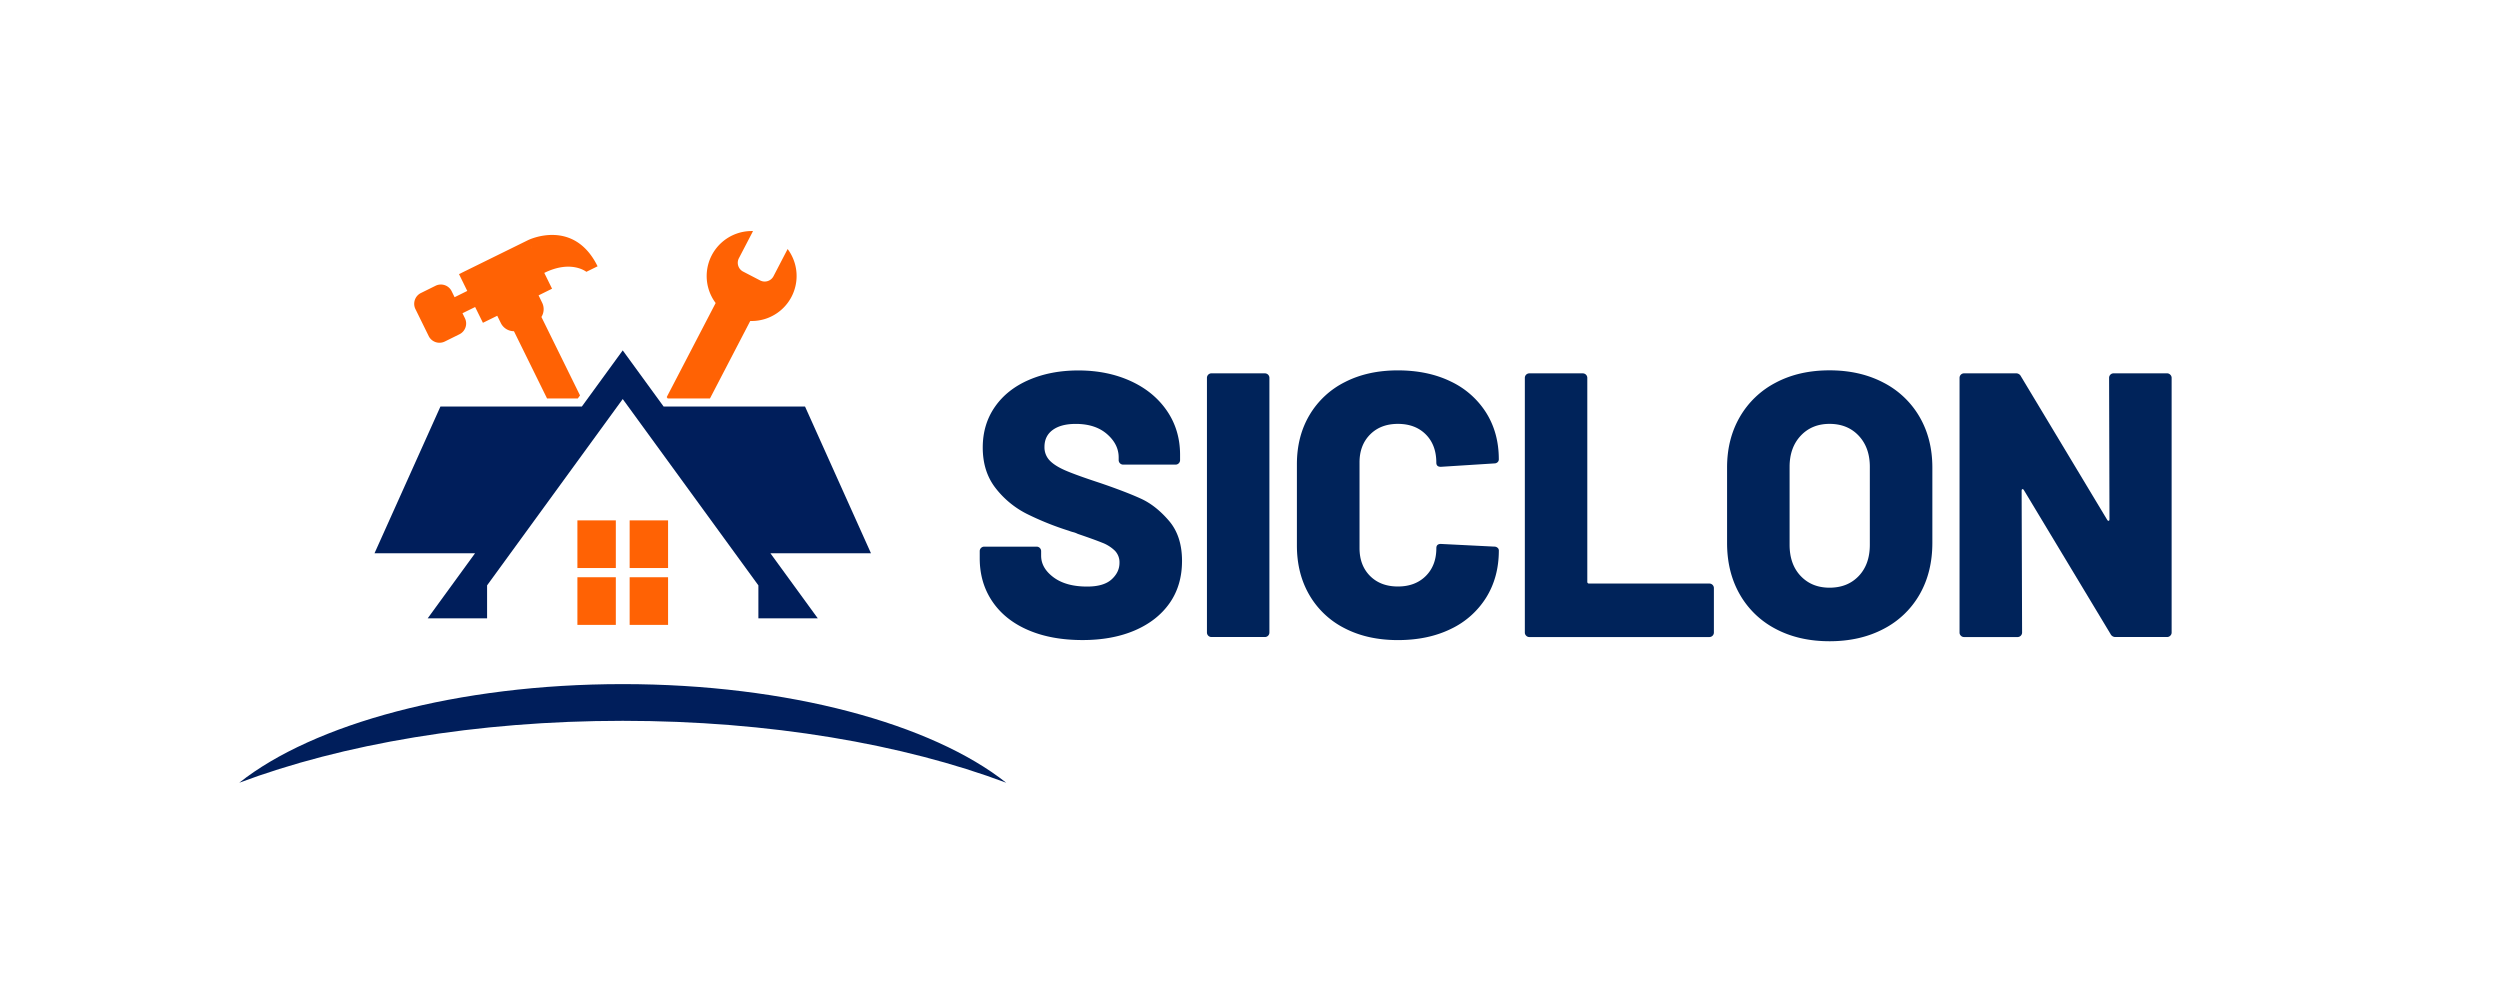 <svg id="Layer_1" data-name="Layer 1" xmlns="http://www.w3.org/2000/svg" viewBox="0 0 1872 749"><defs><style>.cls-1{fill:#fff;}.cls-2{fill:#ff6204;}.cls-3{fill:#001e5b;}.cls-4{fill:#00235a;}</style></defs><rect class="cls-1" width="1872" height="749"/><path class="cls-2" d="M337.14,270.11a9,9,0,0,0,12,4.09l.93-.46,10.1-5a9,9,0,0,0,4.09-12L362.43,253l9.47-4.66,5.83,11.83,10.73-5.28.59,1.21,2.1,4.26a11,11,0,0,0,9.82,6.11l24.79,50.37h23l1.68-2.31-28.91-58.74a10.94,10.94,0,0,0,.55-10.66L420,240.84l-.6-1.21,10.1-5-7.6-15.45,1.78,3.62c20.2-10,31.5-.81,31.5-.81l8.41-4.14c-17.91-36.4-52-19.62-52-19.62l-51.77,25.48L366,236.3,356.52,241l-2.21-4.5a9,9,0,0,0-12-4.09l-10.09,5-.94.46a9,9,0,0,0-2.82,2.18,8.32,8.32,0,0,0-1,1.42,9.09,9.09,0,0,0-1.1,3.24,8.89,8.89,0,0,0,.84,5.18Zm77.42-65.79-.86-1.75C414,203.11,414.25,203.69,414.56,204.32Z" transform="translate(-16.12 -18.45)"/><path class="cls-2" d="M516.08,316.81h31.67l30.15-58a33.71,33.71,0,0,0,28-53.89l-10.58,20.36a7.43,7.43,0,0,1-10,3.16l-12.76-6.63a7.43,7.43,0,0,1-3.16-10L580,191.46a33.71,33.71,0,0,0-28,53.89l-36.63,70.43Zm60.1-75.42a7.56,7.56,0,0,0-1.19-2A7.56,7.56,0,0,1,576.18,241.39Z" transform="translate(-16.12 -18.45)"/><polygon class="cls-3" points="355.7 414.31 320.26 463 364.73 463 364.73 438.33 391.07 402.15 466.3 298.8 541.54 402.15 567.88 438.33 567.88 463 612.35 463 576.9 414.31 644.91 414.31 652.19 414.31 602.8 304.39 496.9 304.39 466.3 262.37 435.71 304.39 329.81 304.39 280.42 414.31 287.7 414.31 355.7 414.31"/><rect class="cls-2" x="432.36" y="389.66" width="28.77" height="35.68"/><rect class="cls-2" x="471.48" y="389.66" width="28.77" height="35.68"/><rect class="cls-2" x="432.36" y="432.24" width="28.77" height="35.68"/><rect class="cls-2" x="471.48" y="432.24" width="28.77" height="35.68"/><path class="cls-3" d="M195.26,604.57c77-28.89,177.35-46.37,287.16-46.37s210.2,17.48,287.16,46.37c-55.5-44-163.28-73.86-287.16-73.86S250.76,560.56,195.26,604.57Z" transform="translate(-16.12 -18.45)"/><path class="cls-4" d="M870.76,392q-11-5.08-30.75-11.85-17.21-5.64-25.53-9.17t-12.26-7.61a14.21,14.21,0,0,1-4-10.3q0-8.17,6.2-12.69t17.21-4.51q14.66,0,23.41,7.61t8.74,17.49v2a3.38,3.38,0,0,0,3.39,3.39h39.2a3.38,3.38,0,0,0,3.39-3.39v-3.95q0-18.62-9.87-33t-27.22-22.28q-17.36-7.89-39.07-7.9-20.6,0-36.95,7.05T761.18,323Q752,336.11,752,353.59q0,18,9.59,30.32a68.71,68.71,0,0,0,23.13,19.18,216.82,216.82,0,0,0,31.87,12.83,23.06,23.06,0,0,0,3.1,1,16.13,16.13,0,0,1,3.39,1.27q12.4,4.23,18.33,6.63a27.92,27.92,0,0,1,9.45,5.92,12.41,12.41,0,0,1,3.53,9.17q0,7.05-5.93,12.41t-18.33,5.35q-15.79,0-25.1-6.91t-9.31-16.21v-3.39a3.36,3.36,0,0,0-3.39-3.38h-39.2a3.36,3.36,0,0,0-3.39,3.38v5.36q0,18.35,9.45,32.3T786,490.24q17.34,7.49,40.75,7.48,22.29,0,39.07-7.2t26.09-20.44q9.3-13.26,9.31-31.6,0-18.62-9.73-30T870.76,392Z" transform="translate(-16.12 -18.45)"/><path class="cls-4" d="M963.27,298h-40a3.38,3.38,0,0,0-3.39,3.38V492.08a3.38,3.38,0,0,0,3.39,3.38h40a3.36,3.36,0,0,0,3.38-3.38V301.4a3.36,3.36,0,0,0-3.38-3.38Z" transform="translate(-16.12 -18.45)"/><path class="cls-4" d="M1042,343.85q7.9-8,20.88-8t20.87,7.89q7.89,7.91,7.89,21.16,0,3.11,3.39,3.1l40-2.54a3.58,3.58,0,0,0,2.4-.84,2.83,2.83,0,0,0,1-2.26q0-19.74-9.45-34.83a63.13,63.13,0,0,0-26.52-23.42q-17.06-8.31-39.62-8.32t-39.63,8.75a64.09,64.09,0,0,0-26.52,24.68q-9.45,15.93-9.45,36.81v60.92q0,21.15,9.45,37.23A63.71,63.71,0,0,0,1023.21,489q17.05,8.75,39.63,8.75t39.62-8.32A62.77,62.77,0,0,0,1129,465.84q9.45-15.22,9.45-35.25a2.56,2.56,0,0,0-1-2,3.58,3.58,0,0,0-2.4-.84l-40-2q-3.39,0-3.39,3.11,0,13-7.89,20.87t-20.87,7.89q-13,0-20.88-7.89t-7.89-20.87v-64Q1034.07,351.9,1042,343.85Z" transform="translate(-16.12 -18.45)"/><path class="cls-4" d="M1296.1,455.41h-90a1.25,1.25,0,0,1-1.41-1.41V301.4a3.38,3.38,0,0,0-3.39-3.38h-40a3.36,3.36,0,0,0-3.38,3.38V492.08a3.22,3.22,0,0,0,1,2.39,3.27,3.27,0,0,0,2.4,1H1296.1a3.38,3.38,0,0,0,3.38-3.38V458.79a3.38,3.38,0,0,0-3.38-3.38Z" transform="translate(-16.12 -18.45)"/><path class="cls-4" d="M1426.41,304.93q-17.49-9.17-40.34-9.17t-40.19,9.17a66.22,66.22,0,0,0-26.94,25.67q-9.59,16.5-9.59,37.93V425q0,22,9.59,38.64a65.9,65.9,0,0,0,26.94,25.81q17.34,9.15,40.19,9.16t40.34-9.16a65.75,65.75,0,0,0,27.07-25.81q9.58-16.65,9.59-38.64V368.53q0-21.42-9.59-37.93A66.06,66.06,0,0,0,1426.41,304.93Zm-10.16,121.43q0,14.67-8.32,23.41t-21.86,8.74q-13.26,0-21.58-8.74t-8.32-23.41V368q0-14.39,8.32-23.27t21.58-8.88q13.54,0,21.86,8.88t8.32,23.27Z" transform="translate(-16.12 -18.45)"/><path class="cls-4" d="M1641.19,299a3.27,3.27,0,0,0-2.4-1h-40a3.36,3.36,0,0,0-3.38,3.38l.28,105.78c0,.75-.19,1.17-.57,1.27s-.75-.15-1.12-.71l-64.6-107.46a4,4,0,0,0-3.94-2.26h-38.65a3.38,3.38,0,0,0-3.38,3.38V492.08a3.19,3.19,0,0,0,1,2.39,3.23,3.23,0,0,0,2.39,1h40.06a3.38,3.38,0,0,0,3.38-3.38L1529.92,386c0-.75.18-1.17.56-1.27s.75.14,1.13.71l64.87,107.74a4,4,0,0,0,4,2.26h38.36a3.27,3.27,0,0,0,2.4-1,3.23,3.23,0,0,0,1-2.39V301.4A3.26,3.26,0,0,0,1641.19,299Z" transform="translate(-16.12 -18.45)"/></svg>